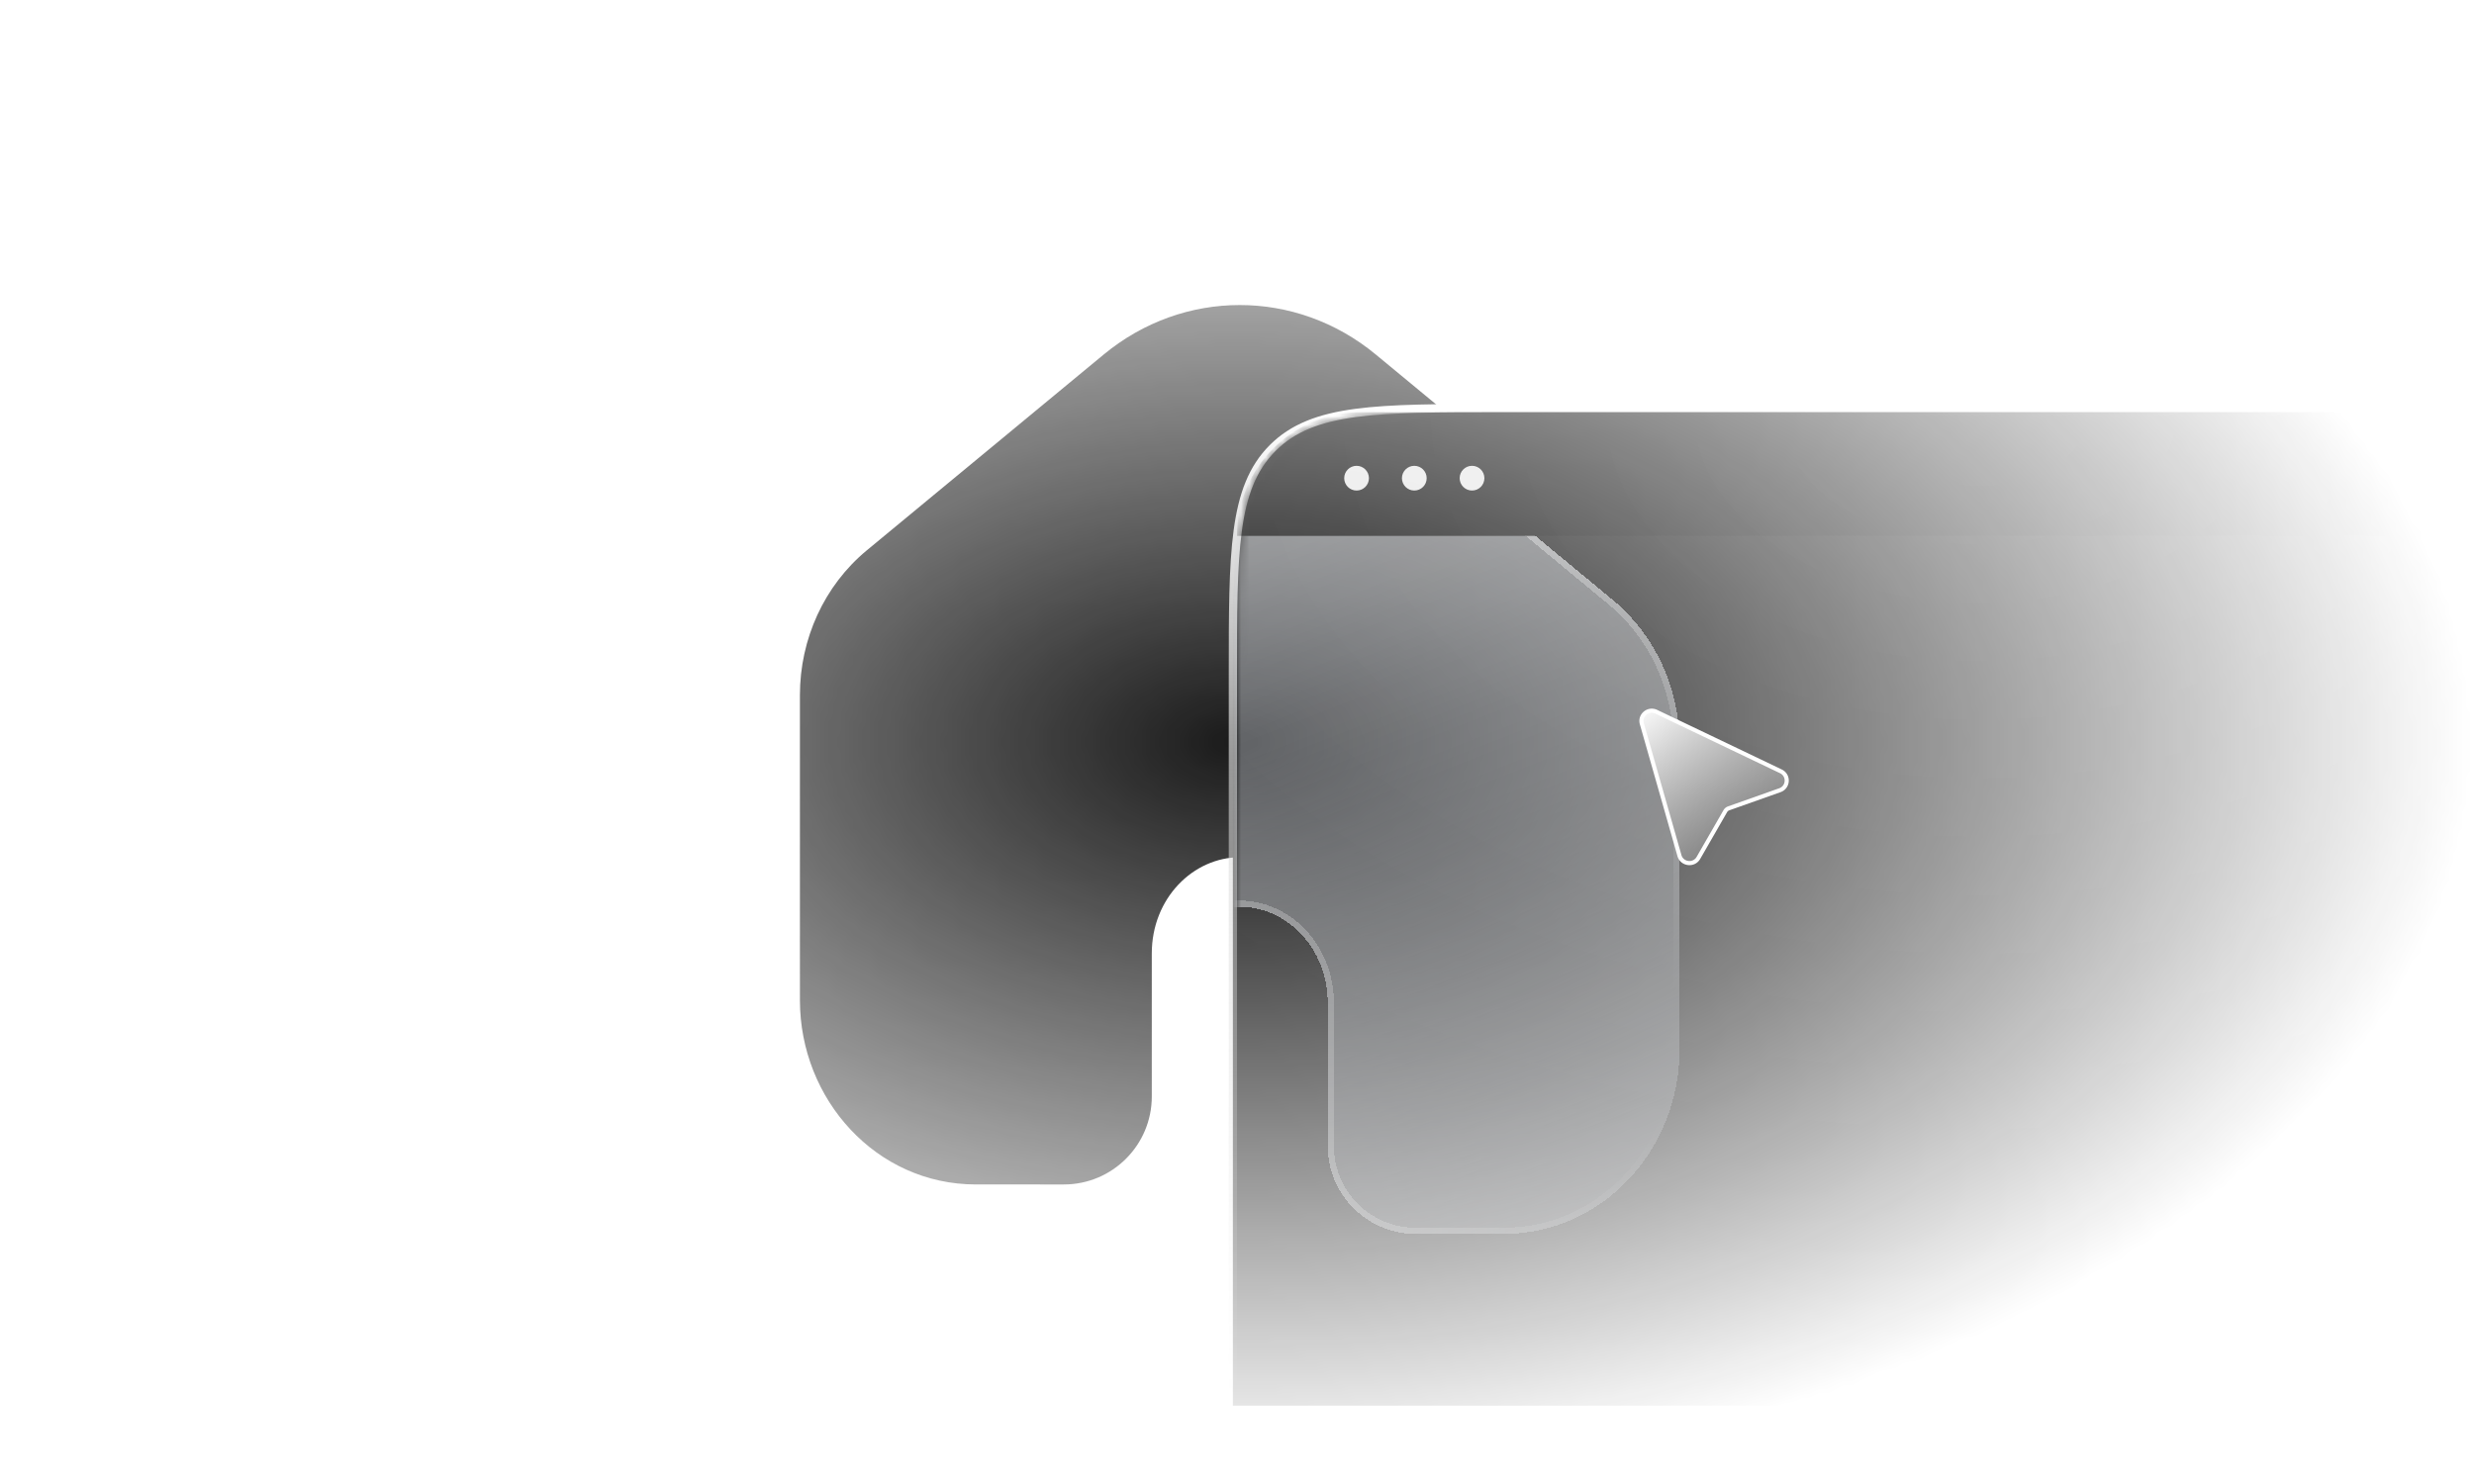 <svg width="300" height="180" fill="none" xmlns="http://www.w3.org/2000/svg"><g clip-path="url(#a)"><mask id="c" style="mask-type:alpha" maskUnits="userSpaceOnUse" x="0" y="0" width="300" height="180"><path fill="url(#b)" d="M0 0h300v180H0z"/></mask><g mask="url(#c)"><path fill-rule="evenodd" clip-rule="evenodd" d="M195.555 66.75 166.829 43c-9.676-8-23.315-8-32.992 0l-28.725 23.75C99.937 71.03 97 77.519 97 84.288v37.038c0 12.027 9.249 22.342 21.333 22.342H129c5.891 0 10.667-4.776 10.667-10.667v-17.345c0-6.76 5.078-11.675 10.666-11.675 5.589 0 10.667 4.915 10.667 11.675V133c0 5.891 4.775 10.667 10.667 10.667h10.666c12.085 0 21.334-10.315 21.334-22.342V84.287c0-6.77-2.937-13.257-8.112-17.536z" fill="#1A1A1A"/><path d="M330 170.5h.5V81.96c0-7.509 0-13.193-.59-17.583-.593-4.412-1.791-7.593-4.243-10.044-2.451-2.452-5.632-3.65-10.044-4.243-4.39-.59-10.074-.59-17.583-.59H181.96c-7.509 0-13.193 0-17.583.59-4.412.593-7.593 1.791-10.044 4.243-2.452 2.451-3.65 5.632-4.243 10.044-.59 4.39-.59 10.074-.59 17.583v88.54H330z" fill="#080808" stroke="url(#d)"/><mask id="e" style="mask-type:alpha" maskUnits="userSpaceOnUse" x="150" y="50" width="180" height="120"><path d="M150 82c0-15.085 0-22.627 4.686-27.314C159.373 50 166.915 50 182 50h116c15.085 0 22.627 0 27.314 4.686C330 59.373 330 66.916 330 82v88H150V82z" fill="#1A1A1A"/></mask><g mask="url(#e)"><g filter="url(#f)" shape-rendering="crispEdges"><path fill-rule="evenodd" clip-rule="evenodd" d="M195.555 66.75 166.829 43c-9.676-8-23.315-8-32.992 0l-28.725 23.75C99.937 71.03 97 77.519 97 84.288v37.038c0 12.027 9.249 22.342 21.333 22.342H129c5.891 0 10.667-4.776 10.667-10.667v-17.345c0-6.76 5.078-11.675 10.666-11.675 5.589 0 10.667 4.915 10.667 11.675V133c0 5.891 4.775 10.667 10.667 10.667h10.666c12.085 0 21.334-10.315 21.334-22.342V84.287c0-6.77-2.937-13.257-8.112-17.536z" fill="url(#g)"/><path fill-rule="evenodd" clip-rule="evenodd" d="M195.555 66.75 166.829 43c-9.676-8-23.315-8-32.992 0l-28.725 23.75C99.937 71.03 97 77.519 97 84.288v37.038c0 12.027 9.249 22.342 21.333 22.342H129c5.891 0 10.667-4.776 10.667-10.667v-17.345c0-6.76 5.078-11.675 10.666-11.675 5.589 0 10.667 4.915 10.667 11.675V133c0 5.891 4.775 10.667 10.667 10.667h10.666c12.085 0 21.334-10.315 21.334-22.342V84.287c0-6.77-2.937-13.257-8.112-17.536z" fill="#344254" fill-opacity=".15"/><path d="m166.59 43.29 28.726 23.75c5.085 4.204 7.976 10.584 7.976 17.247v37.038c0 11.843-9.104 21.967-20.959 21.967h-10.666c-5.684 0-10.292-4.608-10.292-10.292v-17.345c0-6.948-5.228-12.05-11.042-12.05s-11.041 5.102-11.041 12.05V133c0 5.684-4.608 10.292-10.292 10.292h-10.667c-11.854 0-20.958-10.124-20.958-21.967V84.287c0-6.663 2.89-13.043 7.976-17.247l28.725-23.75c9.538-7.886 22.977-7.886 32.514 0z" stroke="url(#h)" stroke-opacity=".6" stroke-width=".75"/><path d="m166.59 43.29 28.726 23.75c5.085 4.204 7.976 10.584 7.976 17.247v37.038c0 11.843-9.104 21.967-20.959 21.967h-10.666c-5.684 0-10.292-4.608-10.292-10.292v-17.345c0-6.948-5.228-12.05-11.042-12.05s-11.041 5.102-11.041 12.05V133c0 5.684-4.608 10.292-10.292 10.292h-10.667c-11.854 0-20.958-10.124-20.958-21.967V84.287c0-6.663 2.89-13.043 7.976-17.247l28.725-23.75c9.538-7.886 22.977-7.886 32.514 0z" stroke="url(#i)" stroke-opacity=".3" stroke-width=".75"/></g><path d="M150 65c0-8.284 6.716-15 15-15h150c8.284 0 15 6.716 15 15H150z" fill="#000"/></g><path d="M150 82c0-15.085 0-22.627 4.686-27.314C159.373 50 166.915 50 182 50h116c15.085 0 22.627 0 27.314 4.686C330 59.373 330 66.916 330 82v88H150V82z" fill="url(#j)" fill-opacity=".05"/><circle cx="164.5" cy="58" r="1.5" fill="#E6E6E6"/><circle cx="171.5" cy="58" r="1.5" fill="#E6E6E6"/><circle cx="178.5" cy="58" r="1.5" fill="#E6E6E6"/><path d="m199.092 87.787 4.559 15.992c.303 1.063 1.748 1.239 2.299.281l3.266-5.679a.75.75 0 0 1 .4-.332l6.211-2.201c1.049-.372 1.124-1.813.12-2.293l-15.102-7.225c-.975-.466-2.047.425-1.753 1.457z" fill="url(#k)" stroke="#fff" stroke-width=".5"/></g></g><defs><radialGradient id="b" cx="0" cy="0" r="1" gradientUnits="userSpaceOnUse" gradientTransform="matrix(0 90 -150 0 150 90)"><stop stop-color="#fff"/><stop offset="1" stop-color="#fff" stop-opacity="0"/></radialGradient><radialGradient id="h" cx="0" cy="0" r="1" gradientUnits="userSpaceOnUse" gradientTransform="rotate(90 56.182 94.151) scale(92.606)"><stop stop-color="#fff"/><stop offset="1" stop-color="#fff" stop-opacity="0"/></radialGradient><radialGradient id="i" cx="0" cy="0" r="1" gradientUnits="userSpaceOnUse" gradientTransform="rotate(-90 147 -3.333) scale(53.333)"><stop stop-color="#fff"/><stop offset="1" stop-color="#fff" stop-opacity="0"/></radialGradient><radialGradient id="j" cx="0" cy="0" r="1" gradientUnits="userSpaceOnUse" gradientTransform="matrix(0 90.5 -135.75 0 240 50)"><stop stop-color="#fff"/><stop offset="1" stop-color="#fff" stop-opacity="0"/></radialGradient><linearGradient id="d" x1="240" y1="50" x2="240" y2="170" gradientUnits="userSpaceOnUse"><stop stop-color="#fff"/><stop offset="1" stop-color="#999" stop-opacity="0"/></linearGradient><linearGradient id="g" x1="101.401" y1="39.748" x2="151.662" y2="168.805" gradientUnits="userSpaceOnUse"><stop stop-color="#fff" stop-opacity=".6"/><stop offset="1" stop-color="#fff" stop-opacity=".1"/></linearGradient><linearGradient id="k" x1="198.728" y1="85.594" x2="211.137" y2="100.519" gradientUnits="userSpaceOnUse"><stop stop-color="#fff"/><stop offset="1" stop-color="#333"/></linearGradient><clipPath id="a"><path fill="#fff" d="M0 0h300v180H0z"/></clipPath><filter id="f" x="-1403" y="-1463" width="3106.67" height="3106.67" filterUnits="userSpaceOnUse" color-interpolation-filters="sRGB"><feFlood flood-opacity="0" result="BackgroundImageFix"/><feGaussianBlur in="BackgroundImageFix" stdDeviation="750"/><feComposite in2="SourceAlpha" operator="in" result="effect1_backgroundBlur_8695_139171"/><feColorMatrix in="SourceAlpha" values="0 0 0 0 0 0 0 0 0 0 0 0 0 0 0 0 0 0 127 0" result="hardAlpha"/><feOffset dy="6"/><feGaussianBlur stdDeviation="3"/><feComposite in2="hardAlpha" operator="out"/><feColorMatrix values="0 0 0 0 0 0 0 0 0 0 0 0 0 0 0 0 0 0 0.25 0"/><feBlend in2="effect1_backgroundBlur_8695_139171" result="effect2_dropShadow_8695_139171"/><feBlend in="SourceGraphic" in2="effect2_dropShadow_8695_139171" result="shape"/></filter></defs></svg>
